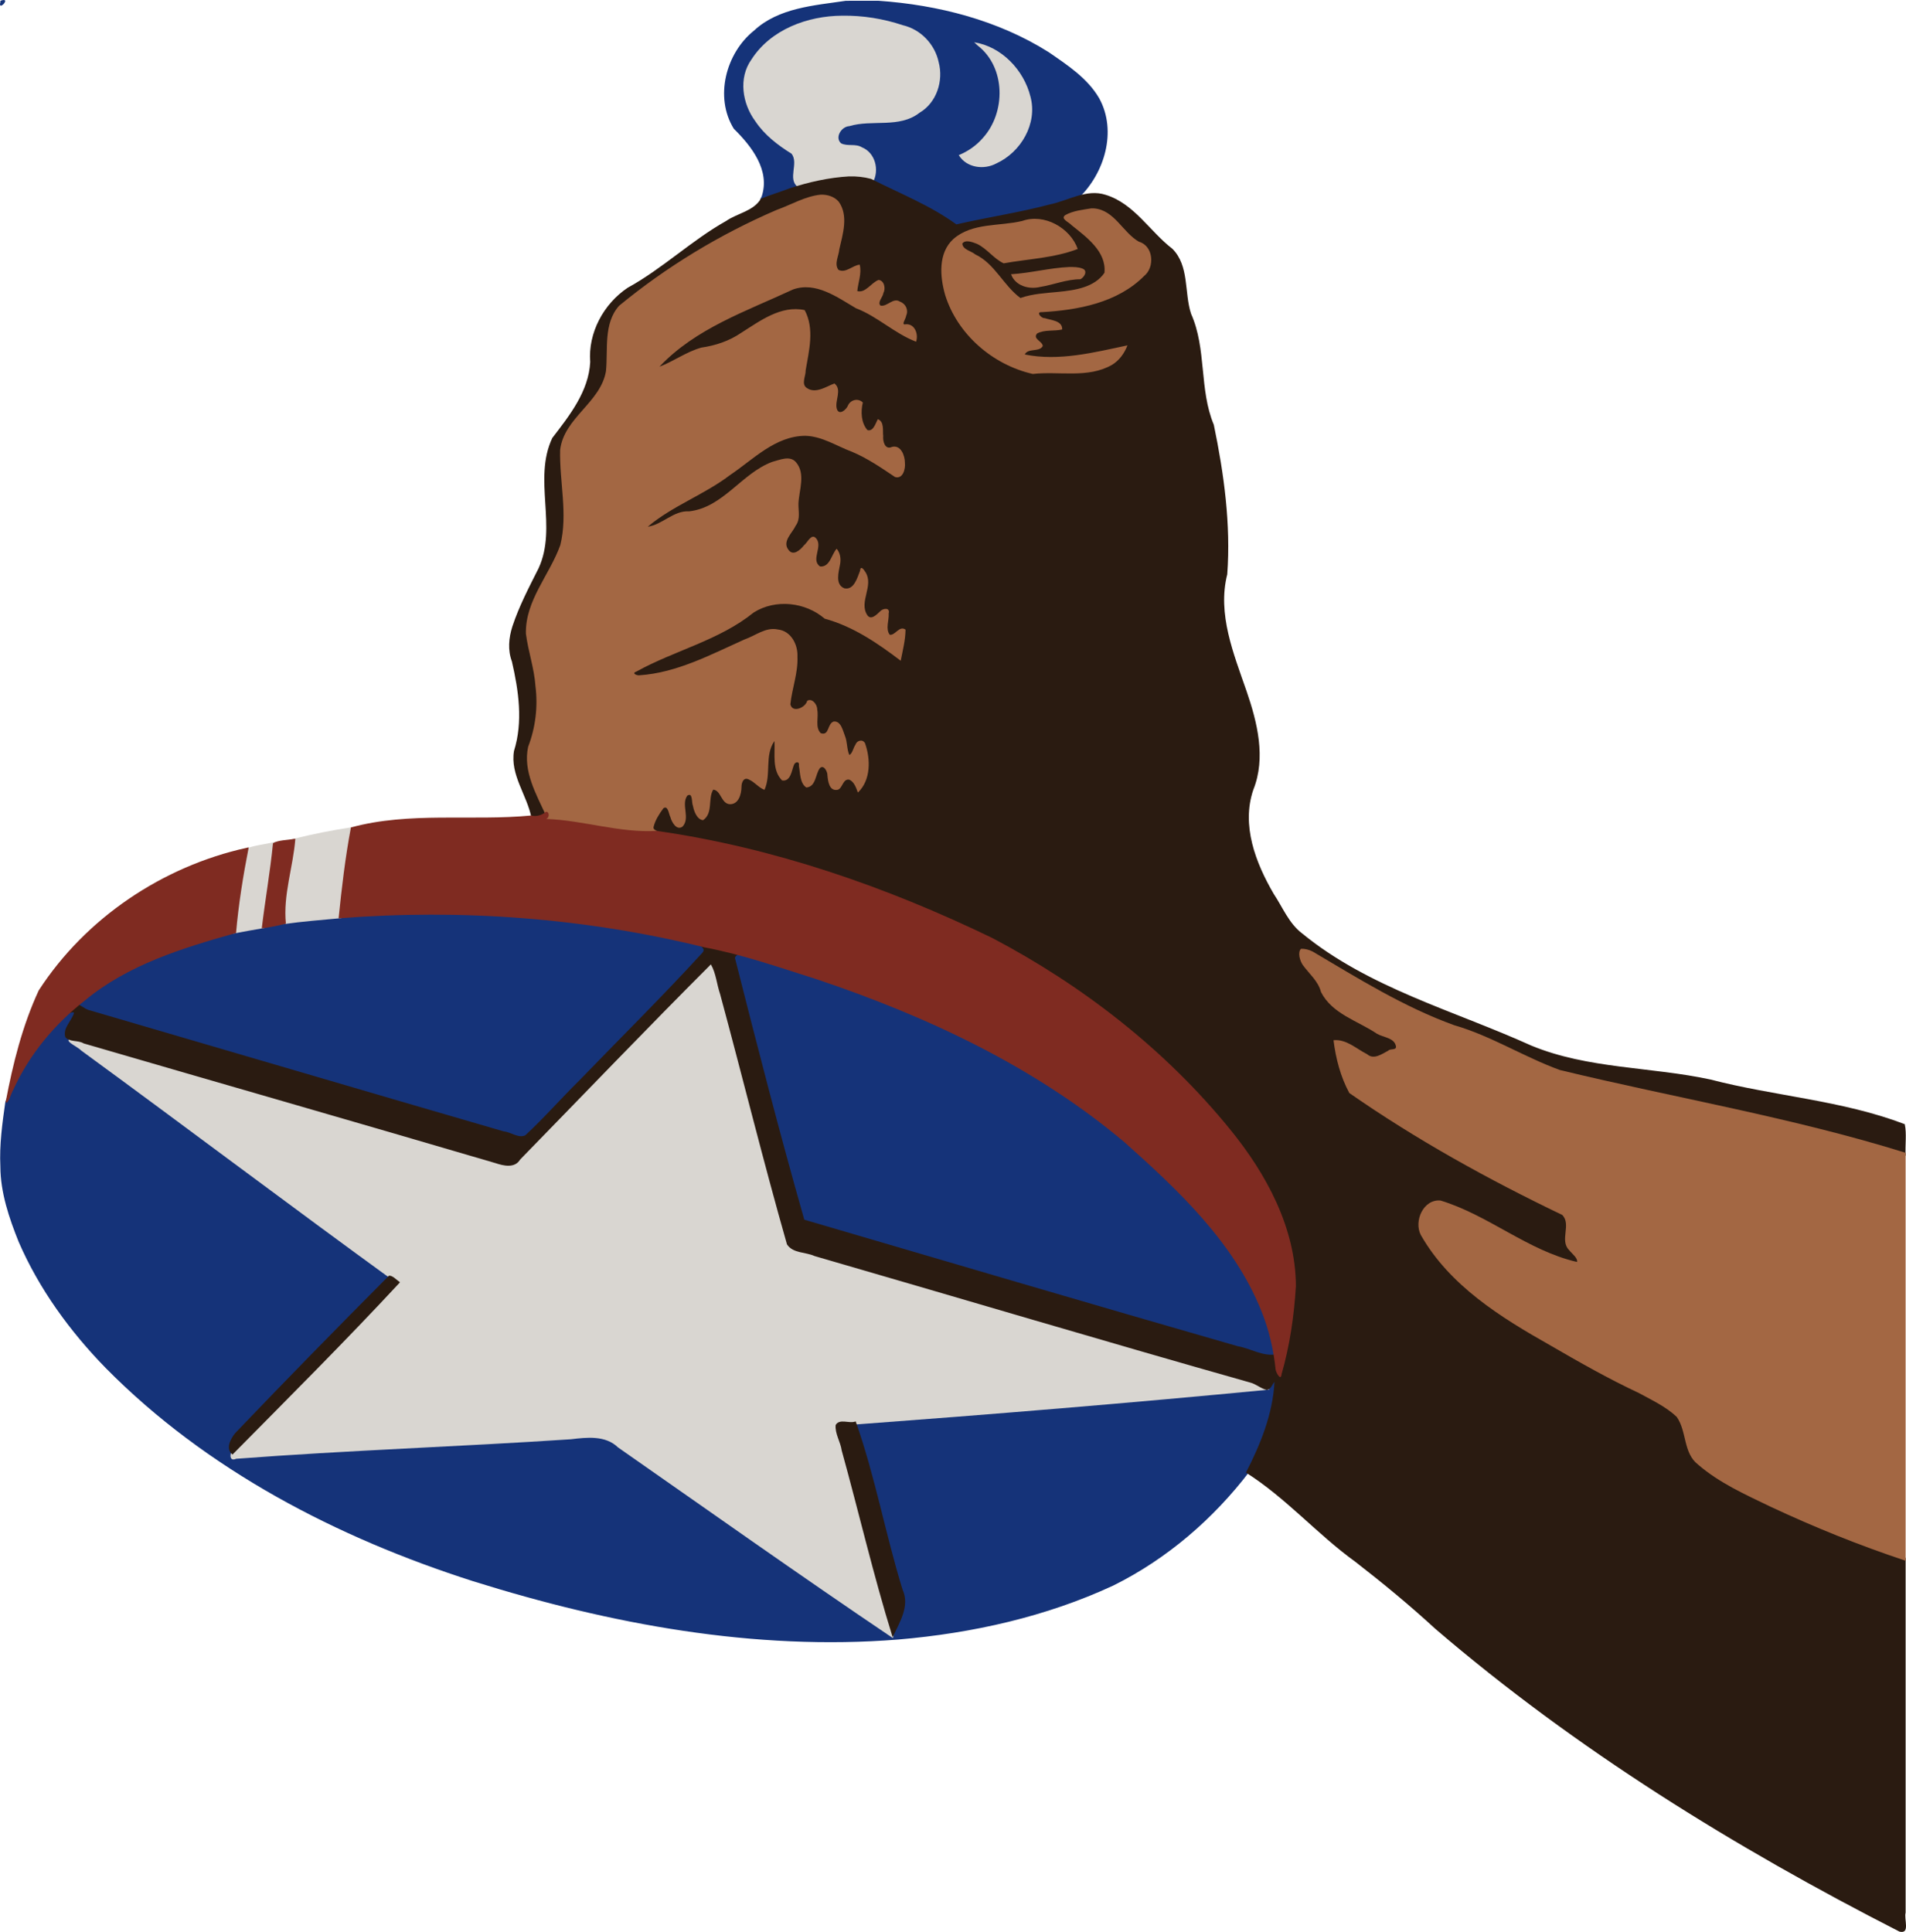<?xml version="1.0" encoding="UTF-8" standalone="no"?>
<svg xmlns:rdf="http://www.w3.org/1999/02/22-rdf-syntax-ns#" xmlns="http://www.w3.org/2000/svg" height="1136.2pt" width="1121pt" version="1.1" xmlns:cc="http://creativecommons.org/ns#" xmlns:dc="http://purl.org/dc/elements/1.1/" viewBox="0 0 1121.039 1136.237">
<g transform="translate(1.013 1.264)">
<path d="m-0.8 0c-1.66 6.08 7.144-3.403 0-0.8v0.8zm497.24-0.791c-18.597 2.769-39.446 4.041-53.969 17.523-16.564 13.21-23.381 39.194-11.88 57.731 10.419 10.224 21.505 24.458 16.403 39.784-2.244 3.758 0.401 2.772 3.227 1.636 7.019-2.366 13.921-5.067 20.931-7.4-6.295-1.963-3.415-9.127-3.494-13.913 0.469-4.121-2.14-7.87-5.986-9.245-12.987-8.26-25.281-22.622-23.795-38.903 2.088-13.986 13.982-24.413 26.103-30.327 22.759-10.156 49.689-7.755 72.325 1.634 15.791 8.119 19.598 33.928 4.491 44.562-9.148 8.498-22.309 6.787-33.747 7.505-5.658 0.878-13.803 0.808-16.066 7.364-1.961 4.228 1.832 9.107 6.389 8.406 7.919-1.313 16.55 5.647 15.175 14.112 0.28 2.595-3.243 5.899 0.583 6.789 16.118 8.421 33.4 15.024 48.012 25.95 24.033-5.645 48.891-8.48 72.127-17.07 15.331-14.543 22.863-39.37 12.279-58.724-6.84-11.863-18.75-19.632-29.77-27.226-29.86-18.818-65.07-27.773-100.02-30.209-6.439 0.006-12.881-0.013-19.319 0.009zm81.444 27.505c18.516 6.92 32.157 29.434 24.091 48.584-4.678 10.361-14.906 19.883-26.839 20.145-3.53-0.025-8.178-2.223-9.439-4.98 22.002-9.858 30.256-41.357 15.102-60.352-0.73-1.079-2.584-2.84-2.914-3.398zm-328.81 508.41c-28.245 0.298-56.572 1.788-84.531 5.845-14.076 2.99-28.608 4.442-42.313 9.327-28.228 8.395-56.807 19.314-78.823 39.545 7.42 6.496 18.031 6.881 26.91 10.256 78.496 22.644 156.8 46.177 235.31 68.655 5.65-0.479 8.284-6.953 12.404-9.966 31.56-32.824 64.003-64.827 94.944-98.228 2.192-2.053 1.844-6.197-1.573-6.628-53.027-13.112-107.73-19.144-162.33-18.806zm182.9 23.656c-4.417 2.546-0.675 8.29-0.312 11.917 12.712 48.972 25.102 98.033 39.074 146.66 91.268 26.668 182.4 53.874 273.89 79.731 2.07 0.06 6.383 0.749 5.027-2.362-6.641-37.982-30.783-70-57.435-96.665-21.488-21.522-44.502-41.643-70.168-58.073-57.878-38.071-123.38-62.773-189.79-81.373l-0.289 0.161zm-389.67 33.65c-5.155 0.746-8.003 6.142-11.792 9.244-12.208 13.03-22.056 28.46-28.386 45.13-1.779 12.6-3.542 25.24-2.92 37.99 0.049 15.365 5.121 30.294 10.802 44.422 12.023 27.683 30.106 52.536 51.122 74.067 59.325 60.13 136.32 99.914 216.15 125.44 80.584 25.242 165.53 41.086 250.22 34.272 43.382-3.716 86.673-13.344 126.28-31.731 31.509-15.606 58.888-39.213 80.146-67.085 8.735-17.093 15.88-35.599 16.374-55.015-4.385-0.153-4.001 6.715-8.666 5.634-80.234 7.677-160.56 14.36-240.95 20.183 11.926 33.728 18.063 69.244 28.925 103.31 1.127 7.783-3.407 14.554-6.319 21.347-55.37-37.36-109.89-76.05-164.64-114.29-11.641-5.524-24.742-0.486-36.91-0.777-61.845 3.56-123.76 6.04-185.54 10.664 1.025-2.71-2.222-4.663-0.555-7.569 4.106-8.803 12.836-14.34 18.916-21.693 24.852-25.627 49.756-51.205 74.992-76.456-62.816-45.961-125.05-92.697-187.89-138.62 5.43-1.949 0.696-1.552-2.136-2.317-2.591-2.886 1.44-6.866 2.622-9.711 0.816-1.545 4.089-6.249 0.159-6.419z" fill="#153379"/>
<path d="m494.35 7.963c-20.318 0.089-42.007 8.046-53.375 25.741-7.82 10.927-5.378 26.037 2.274 36.346 5.376 8.067 13.216 14.06 21.315 19.104 4.35 5.667-2.501 14.625 3.539 19.503 4.618 0.696 9.689-1.949 14.464-2.467 9.776-2.083 20.099-3.373 29.853-0.283 3.903-7.147 1.394-17.364-6.483-20.533-3.787-2.342-8.519-0.397-12.278-2.362-3.822-3.461 0.248-9.859 4.831-10.081 13.362-4.059 29.472 1.416 41.336-7.883 10.08-5.908 14.18-18.764 11.25-29.78-2.22-10.51-10.56-19.257-21.07-21.704-11.46-3.822-23.57-5.796-35.66-5.596zm79.62 17.517c16.642 12.811 16.709 39.412 3.081 54.43-3.825 4.429-8.748 7.859-14.162 10.061 4.576 7.5 14.826 8.855 22.181 4.858 14.42-6.608 24.252-23.421 20.002-39.222-3.853-15.62-16.93-29.453-33.125-32.012l2.023 1.886zm-368.02 459.77c-11.731 1.824-23.411 4.036-34.897 7.055-1.381 16.679-7.307 33.07-5.505 49.983 11.361-1.633 22.784-2.483 34.206-3.561 1.835-17.974 3.941-35.928 7.312-53.655l-0.79 0.126-0.327 0.052zm-45.777 8.738c-5.439 1.462-11.986 1.868-16.722 4.011-3.216 16.476-5.84 33.084-7.278 49.817 6.116-1.2 12.265-2.221 18.403-3.3 2.038-16.928 5.053-33.759 6.667-50.753l-0.783 0.165-0.287 0.06zm256.72 70.339c-5.075 3.235-8.823 8.865-13.435 12.93-34.291 34.819-68.172 70.16-102.43 104.94-6.161 1.746-12.376-2.149-18.382-3.201-80.03-23.851-160.42-46.52-240.54-70.038-7.636 1.451 2.19 4.952 4.559 7.58 61.942 45.246 123.16 91.503 185.25 136.55-31.527 34.001-64.56 66.666-96.958 99.789-0.881 2.428-0.436 5.316 2.929 3.832 65.59-4.995 131.36-7.114 196.98-11.491 9.311-1.12 20.235-2.375 27.61 4.796 53.792 37.544 107.3 75.505 161.69 112.17 1.859-5.209-2.334-10.391-3.045-15.625-10.399-36.042-19.113-72.594-29.224-108.7 1.181-2.816 5.568-0.757 7.941-1.148 81.988-6.086 163.97-12.788 245.82-20.691-11.236-7.988-25.499-9.078-38.211-13.498-80.617-22.957-160.97-47.016-241.48-70.247-5.145-2.996-4.098-10.339-6.352-15.231-13.889-50.158-26.13-100.8-40.321-150.85-0.357-1.033-1.236-1.988-2.417-1.863z" fill="#d9d6d1"/>
<path d="m498.51 102.47c-11.939 0.662-23.797 3.341-35.131 7.027-5.562 2.178-11.49 3.904-16.877 6.145-4.373 7.323-13.846 8.484-20.459 13.072-20.399 11.458-37.386 28.039-57.904 39.275-14.157 9.499-23.346 26.497-22.017 43.68-0.88 17.282-12.207 31.508-22.308 44.675-11.466 24.33 3.17 52.261-8.039 76.575-5.62 11.162-11.515 22.366-15.438 34.288-2.129 6.695-2.798 13.859-0.269 20.563 3.945 17.159 6.637 35.45 1.234 52.617-2.383 14.077 7.718 26.034 10.262 39.3 3.368 1.748 8.435-0.56 9.603-3.145-6.721-13.346-14.818-29.163-8.122-43.912 6.267-19.409 1.533-40.059-3.034-59.269-1.521-19.711 13.288-35.141 19.742-52.677 4.142-14.231 1.581-29.388 0.745-43.9-0.893-8.208-1.383-17.207 3.477-24.328 7.407-12.439 22.067-21.583 23.222-37.208 0.839-12.289-1.571-26.929 7.98-36.491 34.037-27.132 72.267-49.533 113.53-63.584 6.176-1.768 14.387 1.758 14.805 9.031 2.149 11.017-4.567 21.474-3.784 32.367 1.394 4.436 6.909 3.305 9.947 1.403 1.496-0.533 4.57-3.061 3.745 0.275-0.134 4.478-1.88 8.743-1.892 13.236 6.022 2.155 9.994-4.214 14.577-6.417 3.686 2.952-0.561 7.833-1.355 11.231-1.474 3.591 3.913 5.265 6.217 2.98 2.57-1.923 6.093-3.236 8.598-0.453 3.406 3.807-1.522 8.477-1.15 12.841 3.816-1.985 9.024 0.56 8.134 5.255-0.911 1.051-4.052-1.793-5.612-2.22-9.927-5.878-19.282-12.818-29.924-17.374-10.402-6.377-22.695-14.255-35.398-10.104-25.414 11.658-52.699 21.288-73.914 40.159-3.572 3.19-6.825 6.714-9.939 10.347 13.06-3.202 23.556-13.294 37.256-14.383 17.387-3.76 29.535-20.852 47.856-21.181 2.932-0.38 5.441 0.561 5.716 3.827 4.202 13.114-2.251 26.663-2.195 39.881 3.725 6.007 12.14 4.138 17.202 1.011 2.864-2.62 3.111 2.549 2.513 4.411-0.795 3.688-2.128 10.062 2.686 11.492 5.295 0.644 5.723-8.349 10.922-7.097 1.939 0.834-0.276 3.857 0.47 5.609 0.429 4.265 0.782 10.451 5.416 12.28 3.485 0.612 5.182-4.439 6.517-5.598 1.852 4.702-1.178 12.108 3.945 15.227 2.858 0.999 6.869-1.78 8.245 2.291 1.568 3.754 2.545 9.713-1.17 12.38-4.526-1.017-7.729-5.4-12-7.339-11.763-6.91-24.436-12.439-37.37-16.628-15.547-2.787-29.411 7.138-41.005 16.108-13.576 10.779-28.728 19.167-43.911 27.49-6.056 3.561-11.838 7.632-16.922 12.499 10.815 1.971 18.07-9.546 28.67-8.945 18.255-2.02 29.201-18.759 44.364-27.028 4.714-2.324 10.395-4.731 15.583-3.597 6.598 5 3.467 14.378 2.784 21.2-1.365 5.451 1.679 11.482-2.205 16.289-2.407 4.213-7.814 9.809-3.959 14.806 1.932 2.781 5.465 3.787 8.113 1.345 3.248-2.004 5.214-6.386 8.223-7.945 3.721 4.709-3.009 11.88 1.859 16.339 4.002 3.46 8.699-1.437 10.111-5.198 0.661-1.329 1.78-4.279 2.055-1.255 0.96 6.191-4.036 13.883 1.364 19.047 3.623 3.329 9.238 0.508 10.752-3.666 1.066-1.845 1.773-4.273 2.602-5.933 5.562 8.115-4.697 18.506 1.856 26.375 2.502 3.365 6.773 0.802 8.825-1.688 1.135-1.284 4.158-2.98 3.114 0.256-0.638 3.862-2.26 16.001 5.078 12.708 1.39-0.731 3.732-4.112 4.811-2.567-0.238 4.735-1.31 9.373-2.247 14.003-13.134-10.162-27.651-18.979-43.544-23.847-13.291-11.166-34.568-11.261-47.545 0.425-19.805 14.563-44.771 19.517-65.556 32.261-2.453 2.826 2.463 4.478 4.641 4.15 27.254-2.294 50.96-17.461 75.878-27.283 6.887-0.904 14.099 3.732 14.519 11.027 1.623 10.592-2.592 20.823-3.877 31.247-0.147 4.716 5.948 6.127 9.162 3.523 1.959-0.608 2.679-3.471 4.183-3.92 4.203 2.46 2.138 8.496 2.708 12.544-0.318 3.304 1.506 8.087 5.642 6.95 4.337 0.256 2.761-6.507 6.572-6.989 4.659 4.523 4.851 12.001 6.036 18.034 0.885 2.774 4.301 1.817 4.82-0.678 1.372-1.721 1.698-6.057 4.305-6.019 2.772 3.832 2.488 9.225 2.622 13.836-0.21 4.26-1.346 8.762-4.117 12.025-1.042-3.519-5.252-8.387-9.002-5.172-2.344 1.422-2.838 7.141-6.231 4.302-2.437-3.763-0.419-11.246-6.013-12.741-4.56 0.003-4.819 6.324-6.35 9.448-0.473 1.676-3.484 3.956-4.059 1.036-2.3-4.044-0.768-9.972-3.453-13.377-4.897-0.586-5.356 5.677-6.689 8.911-0.751 2.637-3.566 2.134-4.17-0.22-3.695-7.248-0.998-15.546-2.473-23.273-7.939 6.955-5.672 18.435-7.234 27.625-0.314 1.254-0.439 3.851-2.056 1.794-3.007-2.47-7.398-6.721-11.43-3.947-2.75 4.317 0.025 12.134-6.048 13.872-5.278-0.029-5.1-9.515-10.85-8.489-3.462 2.089-2.364 7.551-3.095 11.077-0.226 2.029-1.033 6.435-3.37 6.533-4.326-3.714-3.318-9.885-5.278-14.77-4-0.769-6.645 3.23-6.033 6.845-0.275 4.168 2.167 9.608-1.475 12.772-5.251-1.683-3.275-9.793-8.023-12.078-4.4 0.008-5.198 5.744-7.457 8.515-1.897 2.562-2.509 7.476 1.435 8.398 71.197 10.412 139.96 34.324 204.15 66.57 55.316 30.725 106.09 71.523 143.36 123.11 18.2 26.469 31.653 58.988 25.966 91.602-1.504 11.871-3.351 24.273-6.835 35.418-1.536-3.245-0.999-6.952-1.659-10.397-7.869 1.561-15.177-3.43-22.76-4.698-85.098-24.445-170.01-49.518-254.97-74.435-14.471-50.789-27.615-101.95-40.575-153.13-1.348-2.68 5.293-3.662 1.142-4.228-7.572-2.096-15.414-4.378-23.217-4.492 2.008 1.02 4.938 2.654 2.514 5.095-23.388 25.571-48.096 49.946-72.175 74.875-10.76 10.594-20.732 22.065-31.815 32.289-4.11 1.872-8.426-1.986-12.604-2.315-81.088-23.54-162.08-47.472-243.14-71.118-2.986-0.491-5.78-3.473-8.052-3.836-2.336 1.859-4.71 3.71-6.581 6.061 1.159 0.353 4.647-2.191 4.975-0.705-1.448 4.599-6.72 8.916-5.094 14.144 2.568 3.08 7.516 1.644 10.775 3.693 80.689 23.532 161.51 46.662 242.13 70.382 4.721 1.591 11.417 3.229 14.546-2.025 37.368-38.288 74.484-77.085 112.24-114.83 2.994 5.102 3.482 11.825 5.443 17.523 13.258 49 25.384 98.338 39.311 147.14 3.485 5.38 10.949 4.432 16.216 6.866 85.359 24.727 170.7 50.2 256.11 74.368 3.55 0.842 6.516 3.716 9.903 4.362 2.469-0.346 3.075-3.109 4.495-4.698-0.976 18.871-8.229 36.72-16.78 53.333 23.502 14.83 41.838 36.203 64.308 52.439 16.188 12.535 31.984 25.572 47.045 39.417 82.765 70.981 176.18 128.67 273.07 178.13 6.446 1.519 2.504-7.349 3.58-11.2v-208.6c-34.505-11.637-68.354-25.519-100.61-42.456-9.056-5.694-20.16-10.321-25.407-20.256-3.429-8.563-2.933-20.424-12.269-25.324-18.223-12.075-38.923-19.532-57.353-31.216-31.168-17.776-64.906-35.343-84.969-66.345-4.175-4.872-5.913-12.048-2.372-17.711 2.554-5.289 9.499-6.831 14.287-3.571 26.577 9.788 49.135 29.173 77.296 34.885 1.396-7.063-8.836-9.58-7.277-16.738 0.458-4.962 2.002-12.536-3.772-15.116-42.978-20.327-84.587-43.665-123.66-70.752-4.459-8.839-7.238-18.484-8.559-28.281 8.304 0.331 13.815 8.129 21.62 9.794 5.234 0.053 8.882-5.25 14.2-4.8 2.228-3.97-1.085-8.19-4.994-9.238-8.502-2.921-15.693-8.523-23.767-12.391-7.546-4.048-14.293-10.21-16.686-18.632-3.045-6.416-11.656-10.495-10.628-18.486 7.462 0.716 13.005 6.767 19.578 9.79 26.369 16.122 53.915 30.703 83.485 40.022 21.005 8.249 40.323 21.462 63.018 25.053 63.1 14.374 126.97 25.953 188.84 45.184-0.358-6.045 0.709-13.073-0.516-18.519-36.719-14.032-76.416-16.432-114.24-26.264-34.989-7.553-72.026-6.153-105.44-19.976-45.544-20.614-95.594-33.866-134.89-66.056-7.68-5.864-11.342-15.323-16.606-23.202-10.559-18.136-19.139-40.238-11.962-61.206 7.524-18.774 2.338-39.631-3.975-57.969-7.563-21.901-17.3-45.339-11.357-68.744 2.139-29.451-1.921-59.106-7.909-87.933-8.716-20.759-4.131-44.623-13.383-65.3-4.101-12.45-0.918-28.127-11.002-38.225-13.242-10.149-22.428-26.525-39.159-31.691-11.373-3.741-22.139 3.447-32.991 5.651-18.089 4.794-36.645 7.511-54.876 11.719-15.399-11.208-33.319-18.219-50.183-26.77-4.163-1.136-8.498-1.56-12.806-1.461zm142.86 20.409c10.924 0.166 16.031 11.616 23.789 17.462 3.166 2.699 8.417 3.327 9.025 8.328 1.911 6.418-2.966 11.608-7.694 15.098-16.018 13.096-37.421 16.004-57.416 17.116-2.049 3.291 1.398 6.377 4.567 6.684 2.567 0.956 7.302 1.034 8.192 3.675-4.775 0.951-11.328-0.703-14.839 3.494-1.593 3.144 1.962 5.649 3.606 7.342-3.294 1.483-10.08 0.637-10.502 5.597 1.583 2.161 6.112 1.612 8.995 2.263 16.962 1.576 33.767-2.311 50.238-5.844-5.254 10.807-18.588 12.632-29.258 12.66-8.257-0.149-16.758 0.04-24.874 0.03-26.121-6.672-49.597-29.834-50.865-57.712-1.357-10.162 4.955-20.648 14.912-23.532 11.775-3.854 24.539-3.046 36.462-6.461 10.186-0.827 20.849 5.741 25.1 15.128-13.294 4.778-27.644 5.282-41.477 7.773-7.383-4.622-13.713-14.196-23.588-12.658-3.155 0.703-3.114 5.333-0.261 6.614 7.026 4.277 14.468 8.004 19.339 15.012 4.434 5.068 8.453 11.762 14.483 14.705 15.078-5.526 33.549-0.906 46.916-11.447 3.137-2.061 4.881-5.373 3.945-9.133-1.909-13.168-14.768-20.409-23.842-28.405 4.362-2.473 9.667-2.926 14.545-3.784l0.486-0.008h0.013zm-12.289 34.488c2.029 0.323 5.697-0.392 6.695 1.777-1.575 3.975-6.392 1.67-9.545 3.108-8.678 1.398-18.078 6.64-26.686 2.478-1.147-0.723-5.296-4.023-1.553-3.508 10.421-0.875 20.664-3.695 31.089-3.855zm-401.33 591.66c-30.448 30.6-60.675 61.449-90.494 92.653-2.648 3.292-5.881 9.221-1.514 12.533 33.091-33.517 66.462-66.775 98.509-101.3-1.955-1.346-4.491-4.167-6.502-3.889zm273.82 85.891c-3.404 1.013-8.826-1.927-11.084 1.922-0.489 5.089 2.86 9.915 3.544 14.918 10.144 36.59 18.689 73.622 29.974 109.89 3.962-8.48 10.285-18.364 5.855-27.928-10.107-32.728-16.14-66.638-27.575-98.986l-0.714 0.183z" fill="#2a1b11"/>
<path d="m481.72 113.22c-9.206 0.924-17.445 5.956-26.048 9.029-33.264 14.317-64.611 33.303-92.552 56.311-9.322 10.481-6.445 25.648-7.719 38.452-3.121 18.486-24.679 27.363-26.955 46.289-0.493 18.64 4.63 37.556 0.12 55.958-6.225 17.532-20.758 32.682-20.256 52.23 1.332 10.31 4.904 20.337 5.625 30.808 1.507 12.133 0.03 24.322-4.304 35.638-3.166 14.342 4.793 27.986 10.489 40.434-1.514 1.342-3.658 1.887-4.98 3.547 23.893-0.405 47.039 8.872 70.997 6.941 4.088-0.791-3.553-1.023-2.727-3.784 0.941-4.008 3.386-7.719 5.775-10.98 2.813-1.925 3.16 3.652 4.106 5.186 0.712 2.866 3.646 8.191 7.147 5.606 4.694-5.03-0.982-12.934 2.766-18.173 3.409-2.226 2.431 4.05 3.358 5.987 0.593 3.348 2.484 8.072 5.944 8.416 6.082-4.115 2.727-12.767 5.995-17.966 4.662 0.496 4.618 8.269 9.747 8.57 5.179 0.135 6.8-5.933 6.85-10.109-0.013-2.613 1.264-6.175 4.555-4.309 3.312 1.491 5.534 4.7 8.983 5.969 4.082-9.136-0.066-20.245 5.864-28.722 0.446 7.684-1.563 17.082 4.484 23.183 5.013 0.825 5.601-5.683 6.914-8.947 0.568-2.036 3.513-2.674 2.977 0.308 0.793 4.189 0.49 10.274 4.38 12.813 5.72-0.513 5.249-7.757 7.903-11.323 2.337-2.533 4.662 2.226 4.503 4.231 0.32 3.317 1.016 9.165 5.689 8.478 3.201-0.285 3.192-6.877 7.244-5.978 2.888 1.387 3.918 4.773 4.973 7.556 7.703-7.342 7.493-19.585 4.236-28.923-1.28-2.644-4.793-1.845-5.62 0.703-1.35 1.798-1.73 5.13-3.639 6.134-1.559-3.409-1.107-7.737-2.627-11.352-1.208-3.013-2.29-8.747-6.547-8.355-3.929 1.245-2.483 8.599-7.644 6.88-3.502-3.53-1.104-9.381-2.087-13.883 0.136-3.027-3.11-6.961-5.888-5.164-0.942 3.972-8.67 7.396-9.895 2.07 0.933-9.297 4.546-18.399 4.161-27.908 0.354-7.18-3.767-15.31-11.587-16.12-7.064-1.545-13.144 3.68-19.529 5.861-19.818 8.887-39.832 19.632-61.849 21.088-1.488 0.183-4.908-1.15-1.628-2.267 22.481-12.416 48.609-18.272 68.903-34.693 12.875-8.081 30.404-6.085 41.716 3.672 16.631 4.512 31.102 14.376 44.711 24.739 1.175-6.049 2.752-12.092 2.836-18.295-3.677-2.648-6.025 3.543-9.292 2.994-2.614-3.421-0.335-8.464-0.62-12.517 1.008-3.651-3.435-3.098-5.067-1.205-1.895 1.784-5.379 5.504-7.567 2.117-4.987-7.754 3.943-17.105-0.923-25.045-1.038-1.649-2.973-4.514-3.325-0.856-1.575 3.938-3.53 11.402-9.186 10.197-5.619-2.204-3.323-9.643-2.53-14.106 0.595-3.167 0.144-6.644-1.998-9.169-3.151 3.47-3.883 10.834-9.705 10.458-5.866-3.917 2.074-12.034-2.586-16.783-2.691-2.725-4.961 2.848-6.969 4.352-2.094 2.675-6.371 6.594-9.152 2.525-3.711-4.932 2.377-9.832 4.348-14.166 2.859-3.879 1.488-8.583 1.586-12.95 0.343-7.882 4.397-17.587-1.517-24.395-3.566-4.077-9.592-1.231-13.983-0.102-17.986 6.75-28.737 26.73-48.7 29.067-9.258-0.583-15.67 7.776-24.414 9.036 14.617-12.323 33.072-18.745 48.256-30.278 13.766-9.232 26.677-23.091 44.414-23.178 9.818 0.239 18.414 6.037 27.439 9.389 9.074 3.811 17.254 9.44 25.312 14.846 4.718 1.383 6.199-4.876 5.814-8.37-0.004-4.154-2.336-10.69-7.597-9.341-4.221 1.974-5.48-3.499-5.163-6.394-0.424-3.182 0.761-8.452-3.182-9.918-1.307 2.352-2.615 7.446-6.097 6.427-3.762-4.274-3.995-10.907-2.714-16.244-2.659-2.652-7.056-1.71-8.666 1.623-0.969 2.625-5.449 6.439-6.68 1.942-1.234-4.677 3.34-11.077-1.337-14.739-4.554 1.584-10.958 6.302-16.231 2.678-3.512-2.301-0.584-6.991-0.719-10.369 1.943-11.544 5.361-24.467-0.583-35.47-13.995-2.988-26.293 6.408-37.384 13.403-6.981 4.761-15.029 7.452-23.333 8.645-8.79 2.418-16.209 8.034-24.678 11.237 21.19-22.536 51.238-32.679 78.612-45.437 13.378-4.707 25.91 4.576 36.955 11.056 12.628 4.807 22.656 14.821 35.361 19.694 1.507-4.326-0.676-10.635-6.036-10.266-3.147 0.816 0.176-3.424 0.186-5.02 1.546-3.338-0.262-7.082-3.622-8.286-4.054-2.65-7.584 3.222-11.472 2.32-1.949-1.996 1.454-4.984 1.697-7.309 1.494-2.738 0.58-7.425-2.808-7.781-4.39 1.666-7.706 7.912-12.519 6.558 0.49-5.167 2.693-10.312 1.422-15.544-4.274 0.429-8.217 5.201-12.478 3.072-2.704-3.426 0.2-8.224 0.476-12.07 2.029-8.905 5.53-19.783-0.316-27.994-2.579-3.049-6.712-4.295-10.6-4.169zm159.13 8.066c-5.149 0.836-10.697 1.375-15.311 3.962-3.082 2.186 2.221 4.141 3.705 5.921 8.772 7.042 20.577 15.473 19.35 28.014-5.876 8.615-17.43 10.272-27.115 11.203-7.482 0.767-15.155 1.089-22.31 3.622-9.996-7.342-15.025-20.195-26.58-25.655-2.405-2.05-7.327-2.748-7.605-6.342 1.777-2.62 6.114-0.791 8.58 0.122 5.942 2.794 9.918 8.784 15.756 11.477 14.535-2.624 29.63-3.09 43.559-8.45-4.472-12.541-19.786-21.029-32.606-16.489-13.316 3.264-29.398 0.892-40.531 10.617-9.075 8.318-7.932 22.1-4.857 32.897 7.184 23.219 28.081 41.199 51.574 46.492 15.349-1.765 32.42 2.766 46.572-5.353 4.287-2.591 7.325-6.834 9.086-11.466-19.743 4.18-40.291 9.459-60.391 5.364 1.933-3.975 8.651-1.211 10.597-5.005-0.242-2.864-6.162-4.162-3.333-7.358 4.515-2.389 9.853-1.204 14.734-2.333 0.239-5.306-6.766-5.441-10.295-6.694-1.94 0.285-5.365-3.735-1.714-3.502 21.367-1.216 44.514-5.488 60.212-21.27 6.431-5.177 5.486-17.744-3.055-20.152-9.531-5.42-14.348-18.619-26.358-19.592-0.554-0.038-1.11-0.048-1.666-0.031zm-12.939 34.487c-11.517 0.499-22.759 3.572-34.275 4.252 2.517 6.881 10.527 9.059 17.088 7.49 7.931-1.282 15.702-4.565 23.719-4.538 2.197-1.107 4.602-4.974 1.227-6.261-2.442-0.991-5.17-0.927-7.758-0.942zm136.25 401c-2.01 2.083-0.7 6.82 0.998 9.414 3.851 5.36 9.087 9.415 10.795 16.008 6.531 12.899 21.691 16.952 32.9 24.523 3.649 2.188 10.332 2.327 11.18 7.38 0.371 2.556-3.206 1.157-4.503 2.548-3.708 1.976-8.55 5.584-12.472 2.1-6.323-3.146-12.14-8.959-19.752-8.214 1.349 10.741 4.135 21.541 9.306 31.061 39.53 27.525 81.821 50.888 125.21 71.691 5.541 5.574-1.631 14.784 3.964 20.572 1.646 2.127 5.248 4.718 4.75 7.088-28.903-6.62-52.03-27.554-80.273-36.131-10.091-0.959-15.841 12.106-11.611 20.259 16.928 29.783 47.009 48.463 76.028 64.852 17.138 9.947 34.36 19.742 52.32 28.147 7.621 4.166 15.809 7.966 22.141 13.948 6.093 8.551 3.704 21.292 12.631 28.142 12.474 10.752 27.746 17.587 42.468 24.671 25.876 12.137 52.432 22.833 79.559 31.844v-239.94c-66.628-20.785-135.64-32.285-203.35-48.687-21.157-7.674-40.398-20.071-62.121-26.338-29.564-10.689-56.342-27.411-83.29-43.342-2.128-1.054-4.487-1.747-6.881-1.592z" fill="#a36743"/>
<path d="m320.01 476.22c-2.418 2.097-5.612 2.877-8.621 2.147-35.191 3.375-71.421-2.408-106 7.024-3.344 17.682-5.42 35.571-7.25 53.464 72.098-5.69 145.06-0.257 215.28 17.072 22.447 4.234 44.215 11.902 66.048 18.795 64.856 21.772 128.18 51.394 180.83 95.746 31.828 28.332 64.399 58.973 80.567 99.267 4.532 11.12 7.214 22.86 8.423 34.761 0.498 1.971 3.102 6.615 3.464 2.493 4.847-16.841 7.358-34.352 8.442-51.808-0.135-34.402-17.509-66.199-38.731-92.244-38.016-46.767-86.574-84.5-139.78-112.5-62.353-30.174-128.68-53.206-197.42-63.021-21.926 1.297-43.284-6.294-65.098-7.023 2.284-0.746 1.922-4.655-0.161-4.173zm-148.3 15.922c-3.964 0.756-9.1 0.636-12.158 2.542-1.643 16.764-4.612 33.354-6.609 50.08 4.791-0.596 9.506-1.652 14.198-2.766-1.739-16.902 4.255-33.226 5.556-49.978l-0.794 0.098-0.194 0.024zm-27.638 5.222c-49.436 10.9-94.723 41.29-122.3 83.87-9.626 20.75-15.233 43.21-19.432 65.56 1.234 2.26 3.206-5.26 4.543-7.3 9.4-20.6 24.166-38.38 41.919-52.24 25.43-21.18 57.72-30.98 89.02-39.8 1.467-16.896 4.173-33.711 7.441-50.348l-0.781 0.175-0.412 0.092z" fill="#7f2b21"/>
</g>
</svg>
